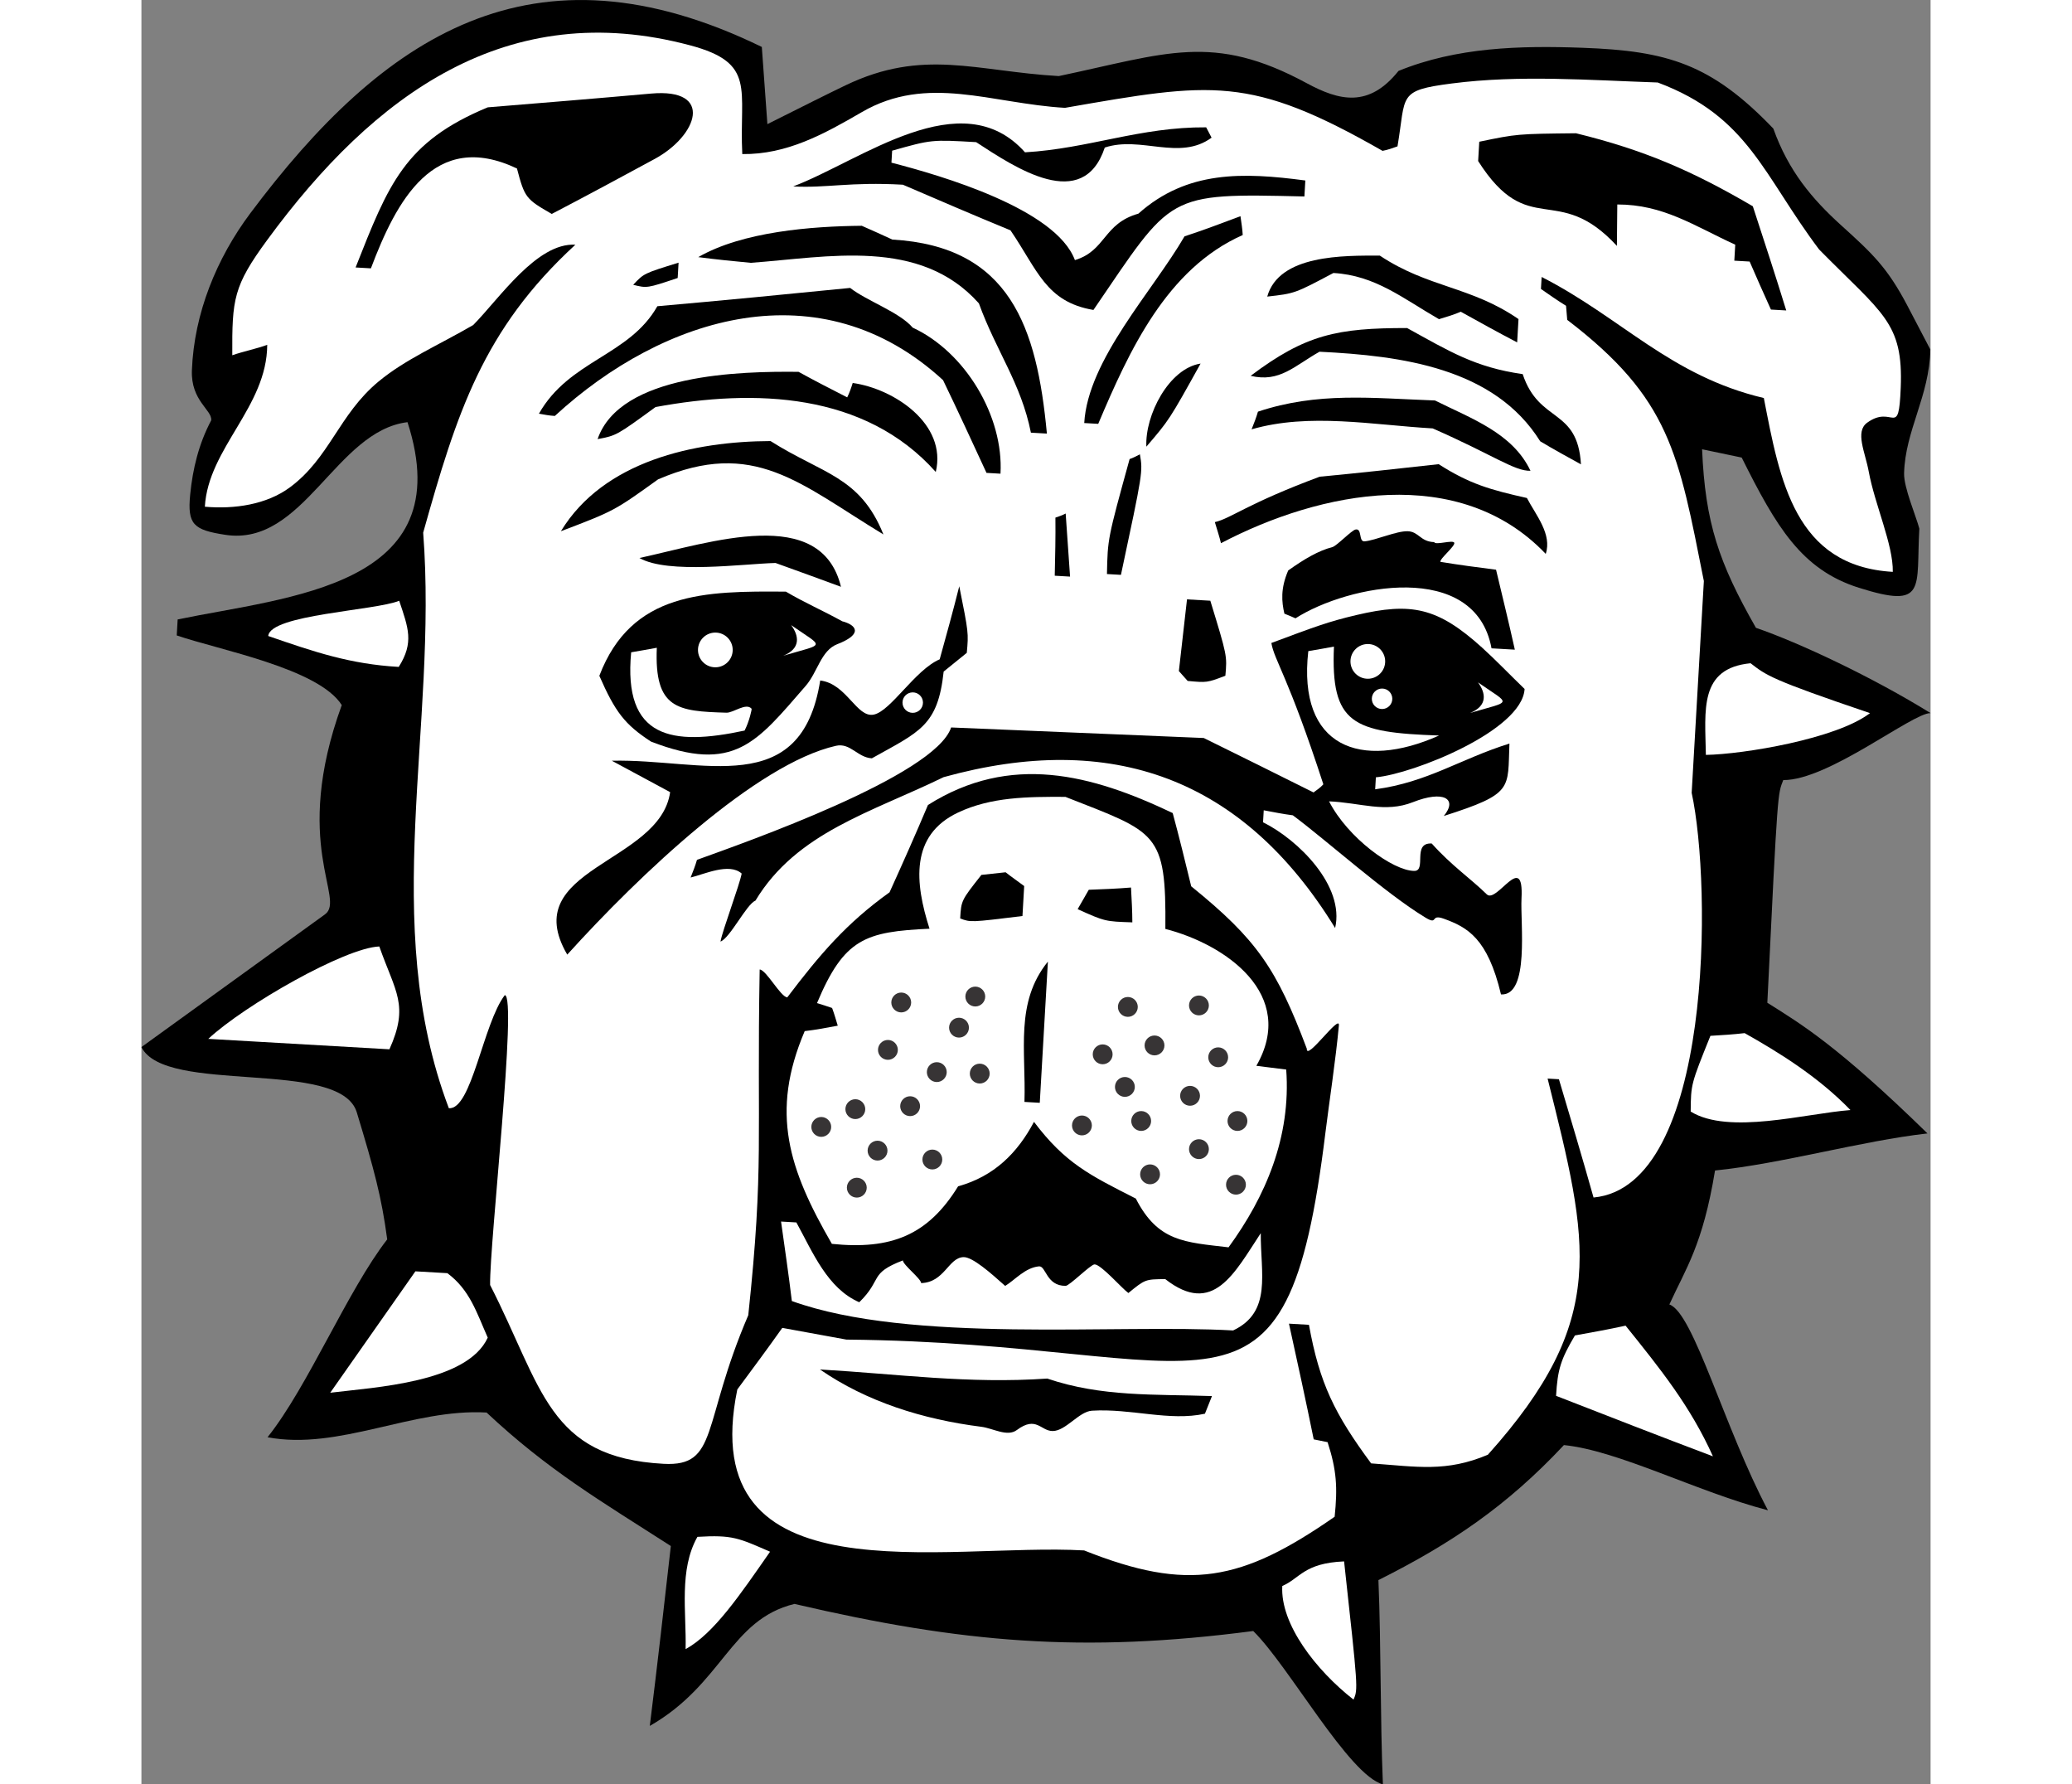 <?xml version="1.0" encoding="UTF-8"?>
<!DOCTYPE svg PUBLIC "-//W3C//DTD SVG 1.1//EN" "http://www.w3.org/Graphics/SVG/1.1/DTD/svg11.dtd">
<!-- Creator: CorelDRAW -->
<svg xmlns="http://www.w3.org/2000/svg" xml:space="preserve" width="7.848in" height="6.757in" version="1.1" style="shape-rendering:geometricPrecision; text-rendering:geometricPrecision; image-rendering:optimizeQuality; fill-rule:evenodd; clip-rule:evenodd"
viewBox="0 0 7847.73 7825"
 xmlns:xlink="http://www.w3.org/1999/xlink"
 xmlns:xodm="http://www.corel.com/coreldraw/odm/2003">
 <rect x="0" y="0" width="7847.73" height="7825" fill="#808080" stroke="none"/>
 <defs>
  <style type="text/css">
   <![CDATA[
    .fil2 {fill:#373435}
    .fil0 {fill:black}
    .fil1 {fill:white}
   ]]>
  </style>
 </defs>
 <g id="Layer_x0020_1">
  <g id="_2008572214384">
   <path class="fil0" d="M7158.04 563.89c65.89,185.12 169.97,308.73 297.71,424.27 138.57,125.32 202.44,185.38 290.23,352.14 34.01,64.59 67.68,128.81 100.66,192.25 -3.49,204.34 -110.48,355.82 -115.07,543.26 -1.53,62.47 52.89,188.34 66.9,242.3 -15.11,262.39 35.09,354.31 -265.59,259.25 -251.33,-79.46 -361.68,-266.71 -513.59,-570.8 -57.91,-12.13 -115.83,-24.25 -173.74,-36.38 13.63,323.15 73.86,498.15 236.22,782.98 188.16,64.47 511.66,216.3 765.97,374 -79.04,-1.62 -448.68,295.67 -646.13,293.66 -24.14,63.08 -24.14,29.67 -69.86,976.55 148.81,93.59 308.58,188.49 702.46,573.02 -292.03,33.01 -637.1,132.65 -931.88,162.56 -53.61,327.45 -129.32,431.58 -200.31,587.57 105.91,35.36 241.78,543.51 432.44,902.51 -311.58,-81.22 -654.89,-261.82 -894.95,-285.98 -249.82,266.95 -493.75,431.67 -813.63,592.02 12.06,299.61 7.41,599.23 19.64,895.92 -150.04,-40.87 -410.72,-516.95 -568.8,-672.58 -747.07,97.65 -1277.83,52.44 -2012.35,-118.8 -282.37,68.73 -313.94,351.81 -634.51,534.94 32.66,-261.87 62.4,-523.92 92.32,-788.88 -310.87,-199.6 -538.51,-332.46 -808.22,-585.37 -324.22,-18.67 -647.67,167.45 -960.78,108.39 176.86,-221.33 350.8,-643.27 524.91,-867.69 -24.78,-186.98 -58.11,-308.55 -133.49,-557.14 -72.29,-238.37 -839.81,-75.1 -944.58,-286.17l804.86 -581.8c93.22,-67.38 -148.57,-306.42 73.85,-917.98 -102.08,-161.2 -539.94,-242.1 -723.85,-305.44 1.34,-23.37 2.69,-46.73 4.03,-70.1 486.43,-100.94 1241.99,-142.42 1008.13,-865.09 -315.04,38.27 -455.22,546.59 -798.96,494.03 -139.89,-21.36 -167.16,-45.46 -154.25,-176.46 11.31,-114.62 38,-223.23 92.24,-325.61 5.18,-45.26 -89.86,-84.98 -84.68,-219.49 9.63,-250.3 108.74,-491.45 256.02,-688.36 581.73,-777.77 1237.32,-1219.76 2243.81,-729.54 8.05,114.76 16.26,226.59 24.47,338.43 165.22,-82.8 268.49,-134.54 342.79,-170.19 341.39,-163.75 572.53,-61.38 935.36,-40.49 470.93,-99.04 675.6,-191.55 1086.96,30.9 143.47,77.6 272.84,109.3 403.1,-53.53 255.82,-104.13 532.42,-111.5 807.63,-101.47 370.57,13.51 563.67,69.7 836.53,354.39z"/>
   <path class="fil1" d="M6650.95 361.79c398.78,148.98 463.01,407.64 708.07,732.39 278.6,282.73 369.47,319.05 357.79,606.67 -9.25,227.04 -33.3,70.6 -147.05,152.7 -54.57,39.38 -8.84,129.01 6.81,214.73 26.09,142.84 107.84,321.28 105.47,439.48 -429.38,-24.72 -495.64,-400.72 -565.67,-762.29 -410.56,-96.91 -624.44,-352.46 -974.63,-530.88 -1.01,17.53 -2.02,35.05 -3.03,52.58 36.63,25.55 73.26,51.11 110.05,73.74 1.74,20.61 3.49,41.23 5.23,61.85 451.94,345.46 487.97,584.91 599.31,1145.21 -17.83,309.62 -35.65,619.24 -53.48,928.86 88.12,403.63 94.06,1725.68 -430.41,1774.61 -48.66,-172.78 -100.25,-345.72 -151.83,-518.67 -14.6,-0.84 -32.13,-1.85 -49.66,-2.86 180.96,725.49 270.36,1055.93 -262.02,1649.5 -183.22,77.37 -310.73,52.44 -512.11,37.92 -160.39,-217.31 -226.01,-350.04 -272.72,-607.69 -29.21,-1.68 -58.42,-3.36 -87.62,-5.04 37.14,169.18 74.29,338.37 108.52,507.38 20.28,4.1 40.56,8.2 60.84,12.29 39.84,122.45 44.23,198.9 30.98,327.08 -409.06,284.16 -643.18,329.29 -1098.69,147.74 -610.47,-35.15 -1712.64,223.75 -1521.36,-705.96 66.72,-89.93 133.44,-179.87 197.25,-269.98 95.72,17.23 188.51,34.3 281.31,51.37 1624.39,14.85 1927.71,503.94 2101.3,-909.23 14.71,-119.75 45.27,-320.12 58.82,-468.65 4.81,-52.73 -144.05,159.71 -140.74,102.12 -132.21,-350.5 -218.61,-478.56 -507.02,-712.03 -26.08,-107 -52.15,-214.01 -81.15,-321.18 -356.54,-169.99 -711.6,-263.7 -1073.49,-35.44 -54.3,128.75 -111.53,257.33 -168.58,382.99 -189.51,135.62 -305.83,272.52 -448.53,460.66 -29.21,-1.68 -91.89,-120.53 -121.1,-122.21 -13.34,740.67 20.14,857.84 -50.01,1516.12 -205.57,478.3 -128.95,664.6 -371.34,651.6 -507.31,-27.26 -531.17,-334.29 -761.04,-784.21 -2.96,-183.53 120.04,-1267.9 64.4,-1271.11 -95.2,124.47 -145.6,504.79 -245.41,495.8 -307.85,-811.92 -47.26,-1673.17 -112.57,-2523.88 147.45,-524.88 262.28,-890.45 667.62,-1262.75 -169.41,-9.76 -333.01,235.78 -448.15,352.24 -155.18,89.96 -298.51,150.96 -415.45,247.95 -174.21,144.48 -214.22,335.45 -389.44,464.51 -101.42,74.72 -241.92,95.83 -372.21,84.3 14.8,-257.04 272.54,-437.55 273.58,-710.04 -38.98,15.34 -111.38,30.68 -153.28,45.85 -1.2,-246.87 5.26,-303.66 152.75,-504.87 470.2,-641.41 1054.71,-1067.66 1855.54,-854.22 292.04,77.84 214.33,192.6 228.76,476.83 195.47,2.46 358.36,-87.6 524.52,-184.09 288.27,-167.37 568.4,-37.25 890.92,-18.68 645.34,-112.3 811.26,-143.78 1392.9,188.63 23.7,-4.5 44.66,-12.08 65.61,-19.67 38.28,-225.5 -1.72,-244.83 238.39,-275.82 297.28,-38.39 603.66,-14.36 903.09,-4.26z"/>
   <path class="fil0" d="M6292.33 584.38c297.66,72.82 509.27,164.13 775.76,320.15 49.84,152.33 99.68,304.66 146.6,456.83 -20.44,-1.18 -43.81,-2.53 -67.18,-3.87 -31.18,-69.2 -62.37,-138.4 -93.38,-210.52 -20.45,-1.18 -43.81,-2.52 -67.18,-3.87 1.34,-23.37 2.69,-46.73 4.04,-70.1 -182.73,-83.79 -315.14,-176.4 -517.36,-176.33 -0.61,61.51 -1.22,123.02 -1.67,181.61 -262.79,-283.95 -386.58,-23.19 -608.66,-372.07 1.52,-26.29 3.2,-55.49 4.88,-84.7 166.09,-34.4 166.09,-34.4 424.15,-37.12z"/>
   <path class="fil0" d="M2251.84 696.76c-149.89,81.35 -300.18,162.26 -452,241.43 -113.47,-65.15 -118.97,-71.32 -152.64,-199.28 -365.13,-173.42 -530.02,145.32 -640.64,437.87 -20.45,-1.18 -43.81,-2.52 -67.18,-3.87 144.04,-363.9 213.39,-550.39 579.67,-702.2 239.23,-19.56 478.49,-39.1 716.24,-60.33 277.84,-24.78 204.38,184.43 16.55,286.37z"/>
   <path class="fil0" d="M4670.27 558.38c7.92,15.11 15.84,30.22 23.76,45.32 -140.76,103.26 -310.12,-9.07 -468.46,43.36 -95.68,287.55 -391.95,88.8 -564.24,-23.7 -195.71,-11.27 -195.71,-11.27 -368.48,37.4 -1.01,17.53 -2.02,35.05 -3.03,52.58 219.46,56.6 720.98,202.7 804.75,427.32 137.22,-41.92 123.51,-159.93 278.42,-203.76 213.15,-189.94 458.84,-181.65 732.23,-145.4 -1.34,23.37 -2.69,46.73 -4.04,70.1 -611.65,-14.7 -576.6,-12.69 -925.42,497.67 -208.96,-35.48 -244.87,-175.28 -363.81,-349.18 -157.46,-64.75 -314.75,-132.41 -472.03,-200.08 -230.75,-13.29 -337.92,15.71 -481.05,7.47 296.57,-111.87 738.71,-461.53 1016.74,-149.52 279.34,-16.15 504.63,-111.62 794.65,-109.57z"/>
   <path class="fil0" d="M4820.74 948.03c4.16,29.54 8.49,56.17 9.89,82.63 -333.81,147.82 -498.12,507.62 -633.8,828.03 -20.45,-1.18 -40.89,-2.36 -61.34,-3.53 15.98,-277.48 299.95,-577.64 439.84,-818.69 83.64,-27.42 164.52,-57.93 245.4,-88.44z"/>
   <path class="fil0" d="M5432.07 1120.96c211.67,141.13 399.62,134.37 608.2,278.26 -2.02,35.05 -4.04,70.1 -5.88,102.23 -82.52,-42.85 -164.87,-88.62 -247.23,-134.39 -30.05,12.92 -62.85,22.76 -95.66,32.59 -158.86,-91.2 -279.08,-191.9 -463.1,-202.5 -169.29,89.89 -169.29,89.89 -290.23,103.45 51.66,-184.59 335.66,-179.95 493.89,-179.64z"/>
   <path class="fil0" d="M3159.59 990.11c45.72,20.22 91.45,40.43 134.25,60.48 517,29.77 634.27,385.26 677.81,850.81 -23.37,-1.35 -46.74,-2.69 -70.11,-4.04 -43.22,-216.42 -152.32,-357.51 -228.17,-567.03 -258.76,-290.38 -662.39,-202.25 -1000.82,-177.78 -75.78,-7.29 -151.55,-14.59 -230.08,-24.97 194,-111.92 497.21,-135.49 717.12,-137.47z"/>
   <path class="fil0" d="M2356.07 1151.92c-1.34,23.37 -2.69,46.73 -3.87,67.18 -134.47,45.01 -134.47,45.01 -195.14,29.79 46.84,-50.05 46.84,-50.05 199,-96.97z"/>
   <path class="fil0" d="M3108.73 1262.66c72.92,56.95 216.61,106.25 274.25,174.04 231.21,107.09 399.59,389.34 385.12,640.53 -20.45,-1.18 -40.89,-2.36 -61.34,-3.53 -62.54,-135.48 -125.07,-270.96 -190.53,-406.6 -537.17,-493.96 -1226.36,-281.62 -1702.92,156.91 -23.37,-1.34 -46.57,-5.61 -69.77,-9.88 133.72,-235.54 395.53,-252.7 519.48,-471.23 282.77,-24.75 565.7,-52.41 845.71,-80.25z"/>
   <path class="fil0" d="M5551.52 1438.49c184.65,101.48 297.78,172.47 507.08,202.1 72.43,218.11 240.71,145.74 255.62,395.7 -59.66,-32.74 -119.31,-65.49 -178.8,-101.14 -201.24,-322.23 -608.49,-374.99 -967.93,-392.75 -109.02,61.13 -174.91,136.46 -302.08,105.69 242.02,-182.42 381.32,-209.56 686.11,-209.59z"/>
   <path class="fil0" d="M4645.78 1594.41c-137.31,247.06 -137.31,247.06 -237.84,364.35 -6.7,-138.12 98.88,-343.05 237.84,-364.35z"/>
   <path class="fil0" d="M5673.9 1756.18c159.54,79.52 340.53,142.69 418.91,308.39 -70.44,1.8 -160.21,-67.84 -428.89,-185.88 -262.88,-15.14 -541.11,-69.26 -794.43,4.07 10.27,-25.78 20.55,-51.57 27.91,-77.52 262.93,-87.43 498.68,-59.2 776.5,-49.07z"/>
   <path class="fil0" d="M2882.4 1630.61c71.01,39.25 142.18,75.59 213.35,111.93 9.94,-19.94 16.96,-40.05 24.14,-63.08 180.26,25.03 414.62,179.19 364.37,390.24 -311.06,-349.07 -793.68,-365.14 -1229.12,-284.71 -171.31,124.94 -171.31,124.94 -254.27,140.68 98.61,-287.38 629.65,-297.83 881.52,-295.05z"/>
   <path class="fil0" d="M5690.05 2035.52c135.66,86.94 227.96,112.77 387.09,148.31 39.61,75.55 111.02,158.78 82.6,245.07 -378.64,-396.92 -986.34,-276.59 -1424.51,-46.86 -7.08,-29.71 -17.08,-59.6 -26.92,-92.4 71.28,-16.41 139.41,-79.89 459.85,-199.18 173.85,-16.36 347.87,-35.65 521.88,-54.94z"/>
   <path class="fil0" d="M4379.63 1992.3c13.15,76.95 13.15,76.95 -83.19,528.58 -20.45,-1.17 -40.89,-2.35 -61.34,-3.53 3.07,-155.15 3.07,-155.15 99.36,-504.2 14.95,-5 30.05,-12.93 45.16,-20.85z"/>
   <path class="fil0" d="M2759.42 1934.17c229.03,145.06 392.6,154.48 495.14,409.49 -368.11,-223.41 -567.66,-422.45 -988.36,-241.54 -192.59,138.37 -192.59,138.37 -426.32,227.48 187.75,-308.62 585.37,-394.16 919.53,-395.43z"/>
   <path class="fil0" d="M4054.03 2251.96c6.3,94.14 12.77,185.36 19.24,276.58 -20.44,-1.18 -43.81,-2.52 -67.18,-3.87 1.96,-84.87 3.92,-169.75 2.95,-254.79 14.94,-5 29.89,-10 44.99,-17.92z"/>
   <path class="fil0" d="M5670.37 2377.27c5,14.94 83.54,-11.47 88.19,3.08 4.65,14.55 -64.56,70.08 -60.94,83.48 81.28,13.47 162.73,24.02 244.18,34.57 28.32,118.85 56.81,234.79 82.38,350.56 -32.13,-1.85 -67.18,-3.87 -102.23,-5.88 -71.44,-388.03 -628.64,-279.44 -859.88,-131.57 -14.27,-6.68 -31.46,-13.53 -48.65,-20.38 -12.01,-51.94 -17.68,-109.87 16.77,-189.52 71.61,-50.82 132.46,-86.55 193.44,-102.38 19.46,-5.05 84.04,-73.67 101.99,-77.2 29.94,-5.91 12.15,54.48 39.49,51.95 48.18,-4.43 139.95,-45.86 188.97,-44.36 49.02,1.5 55.29,45.92 116.29,47.67z"/>
   <path class="fil0" d="M3068.43 2573.25c-94.71,-34.76 -189.41,-69.52 -287.04,-104.45 -140.88,3.61 -472.09,49.86 -596.91,-21.81 313.64,-68.18 796.46,-234.53 883.96,126.25z"/>
   <path class="fil0" d="M5880.39 2839.87c57.72,52.11 115.07,112.16 186.62,181.52 -10.52,182.69 -488.88,372.57 -652.38,387.37 -1.01,17.53 -2.02,35.06 -3.03,52.58 230.36,-30.7 374.03,-133.78 588.88,-200.54 -8.32,199.32 20.09,219.2 -287.9,317.51 62.32,-75.51 -1.04,-113.82 -135.03,-60.71 -122.35,48.51 -231.22,2.17 -368.27,-3.44 82.34,160.42 280.06,304.18 373.56,305.05 56.12,0.53 -10.79,-125.24 76.84,-120.19 85.5,95.94 172.95,155.43 241.24,222.74 43.9,43.24 163.44,-194.17 152.53,17.64 -5.64,109.37 36.12,428.71 -89.98,421.45 -58.78,-247.02 -147.54,-294.52 -250.64,-331.94 -62.3,-22.62 -22.41,30.33 -80.87,-5.04 -175.34,-106.13 -434.34,-339.19 -581.52,-448.52 -40.72,-5.28 -84.2,-13.64 -127.68,-22 -1.01,17.52 -2.02,35.05 -3.03,52.57 153.86,76.27 359.08,278.57 316.18,463.66 -404.56,-659.24 -981.75,-865.38 -1717.34,-661.56 -316.62,154.67 -643.98,241.33 -825.38,541.52 -38.98,15.34 -111.36,164.29 -153.27,179.46 8.7,-49.32 84.21,-248.96 92.91,-298.28 -54.58,-49.06 -165.7,3.92 -223.94,17.46 10.28,-25.78 20.55,-51.57 27.91,-77.52 209.51,-75.85 1043.96,-367.76 1114.83,-580.54 371.29,15.52 739.67,30.87 1108.04,46.22 162.46,79.69 321.99,159.21 481.53,238.73 15.28,-10.84 30.56,-21.69 43.08,-35.62 -154.35,-474.86 -214.91,-542.81 -228.07,-619.77 191.5,-71.58 251.35,-93.95 373.18,-122.61 241.75,-56.88 356.14,-33.16 551.01,142.78z"/>
   <path class="fil0" d="M4688.47 2634.3c74.01,241.64 74.01,241.64 66.04,329.1 -80.88,30.51 -80.88,30.51 -165.42,22.71 -11.01,-12.36 -24.77,-27.8 -38.54,-43.25 11.9,-104.81 23.79,-209.63 35.69,-314.45 35.06,2.02 70.11,4.04 102.23,5.88z"/>
   <path class="fil0" d="M3587.28 2570.89c40.97,204.57 40.97,204.57 33,292.03 -33.81,27.36 -67.62,54.72 -101.43,82.08 -25.48,238.85 -106.02,263.51 -314.97,380.43 -63.16,-3.63 -94.29,-69.28 -157.73,-54.85 -348.14,79.19 -859.4,562.91 -1178.38,915.71 -221.41,-379.07 406.86,-398.58 451.31,-712.52 -85.27,-45.94 -170.55,-91.88 -255.82,-137.82 399.1,-9.26 831.08,173.87 914.09,-351.79 116.42,14.03 159.89,164.69 234.74,149.6 74.87,-15.1 181.14,-195.98 289.32,-242.5 29.59,-106.73 59.18,-213.45 85.85,-320.35z"/>
   <path class="fil0" d="M2826.89 2594.52c82.19,48.69 164.54,84.16 246.89,129.93 59.43,15.24 95.89,54.88 -21.5,100.37 -71.82,27.82 -86.2,122.7 -138.81,183.19 -215.56,247.85 -312.51,385.32 -678.32,244.06 -115.1,-74.78 -157.14,-130.01 -226.63,-288.53 141.46,-369.9 463.93,-371.85 818.38,-369.02z"/>
   <path class="fil1" d="M7058.2 2908.49c70.16,53.86 86.87,70.56 523.79,218.8 -147.05,112.95 -555.83,180.44 -719.83,183.13 -3.34,-196.55 -30.88,-379.83 196.05,-401.93z"/>
   <path class="fil1" d="M5230.77 2835.5c-14.32,338.79 81.03,377.01 461.09,389.95 -342.91,153.16 -621.36,52.14 -573.61,-370.05 38.48,-6.58 76.95,-13.15 112.51,-19.9z"/>
   <path class="fil1" d="M2260.64 2840.64c-11.36,268.64 90.79,278.42 305.43,284.73 30.66,0.91 85.87,-45.41 110.36,-17.38 1.63,1.86 -10.01,55.44 -30.75,95.73 -319.89,68.76 -533.25,34.8 -497.55,-343.19 38.48,-6.58 76.96,-13.15 112.51,-19.9z"/>
   <path class="fil1" d="M5862.44 2992.33c34.47,46.36 43.66,102.6 -34.52,134.26 187.4,-55.45 180.42,-32.52 34.52,-134.26z"/>
   <path class="fil1" d="M2849.83 2741.28c34.46,46.36 43.66,102.59 -34.52,134.26 187.39,-55.45 180.42,-32.52 34.52,-134.26z"/>
   <path class="fil1" d="M1130.69 2634.59c40.01,119.53 65.69,182.55 -2.04,290.01 -213.23,-12.28 -368.44,-65.17 -572.46,-135.53 8.67,-94.21 467.58,-111.01 574.5,-154.48z"/>
   <path class="fil1" d="M4052.82 3494.47c401.19,157.91 442.59,151.5 438.48,579.14 265.7,68.05 578.31,288.26 399.16,600.31 43.64,5.45 87.29,10.89 130.93,16.33 21.68,296.55 -90.98,557.55 -252.97,779.63 -192.11,-22.78 -309.28,-23.67 -406.76,-213.91 -202.17,-102.49 -310.48,-155.62 -446.6,-336.36 -72.33,136.51 -174.95,239.03 -332.78,282.69 -132.54,215.1 -294.47,279.04 -553.76,252.39 -189.22,-327.4 -271.66,-575.39 -119.19,-932.93 50.16,-5.9 97.57,-14.9 144.98,-23.89 -7.42,-23.87 -14.67,-50.67 -24.84,-77.63 -20.11,-7.02 -43.14,-14.21 -66.17,-21.39 118.88,-283.28 211.45,-313.12 493.54,-326.19 -64.15,-200.33 -86.66,-409.78 125.51,-509.66 144.59,-68.05 303.46,-69.35 470.46,-68.53z"/>
   <path class="fil0" d="M3790.54 3825.18c28.03,22.13 56.23,41.33 81.51,60.38 -2.52,43.81 -5.04,87.62 -7.57,131.44 -227.27,27.94 -227.27,27.94 -273.16,10.65 4.54,-78.87 4.54,-78.87 93.06,-190.99 35.39,-3.82 70.78,-7.65 106.16,-11.47z"/>
   <path class="fil0" d="M4340.58 3892.02c2.81,52.91 5.79,102.9 5.86,152.73 -119.93,-3.97 -119.93,-3.97 -239.92,-57.77 16.29,-28.37 32.57,-56.74 48.86,-85.1 61.68,-2.31 123.35,-4.62 185.2,-9.85z"/>
   <path class="fil0" d="M3976.06 4216.84c-11.94,207.38 -23.88,414.77 -35.65,619.24 -20.45,-1.18 -43.81,-2.53 -67.18,-3.87 7.11,-225.25 -42.29,-436.17 102.84,-615.37z"/>
   <path class="fil1" d="M1043.41 4150.54c70.51,200.41 131.75,256.69 44.37,450.94 -262.88,-15.14 -528.69,-30.44 -794.49,-45.75 158.83,-147.71 599.92,-399.71 750.13,-405.19z"/>
   <path class="fil1" d="M7032.21 4530.55c143.68,81.04 320.28,188.34 464.12,337.37 -197.22,15.02 -533.84,109.93 -700.79,6.54 1.06,-120.1 1.06,-120.1 86.53,-332.04 49.99,-2.98 99.98,-5.97 150.14,-11.86z"/>
   <path class="fil1" d="M4909.76 5407.68c-1.33,175.76 50.42,345.78 -121.28,426.75 -514.08,-29.6 -1413.04,59.3 -1935.56,-129.04 -13.89,-115.09 -30.7,-230.35 -47.34,-348.54 23.37,1.34 46.73,2.69 67.18,3.87 71.63,130.14 135.74,289.15 275.84,349.97 103.29,-100.85 40.78,-125.66 191.25,-183.38 1.74,20.61 78.54,78.75 80.28,99.37 102.76,-3.23 119.29,-111.38 185.51,-113.86 39.72,-1.47 121.38,71.09 183.04,126.28 43.67,-26.79 87.36,-79.84 148.01,-85.79 31.36,-3.08 31.66,86.26 117.14,85.48 17.14,-0.16 109.67,-94.19 126.94,-94.11 28.85,0.14 119.6,105.19 148.28,125.53 73.8,-60.22 73.8,-60.22 161.77,-61.02 210.32,164.5 303.38,-26.49 418.96,-201.53z"/>
   <path class="fil1" d="M6509.96 5813.39c153.14,190.52 284.43,353.4 383.15,573.02 -229.47,-86.48 -458.77,-175.88 -688.07,-265.28 6.73,-116.84 20.93,-159.98 82.66,-264.86 74.03,-13.32 148.06,-26.64 222.26,-42.88z"/>
   <path class="fil1" d="M1341.89 5583.22c98.37,73.07 127.87,171.48 177.14,282.75 -90.47,197 -496.08,217.61 -690.88,241.56 124.51,-177.46 249.02,-354.92 373.54,-532.38 46.73,2.69 93.47,5.38 140.2,8.07z"/>
   <path class="fil0" d="M3973.34 6045.38c238.57,81.14 470.83,68.14 722.37,76.76 -10.28,25.78 -20.55,51.57 -30.83,77.35 -155.82,34.37 -323.95,-23.86 -495.55,-13.16 -57.19,3.56 -114.81,89.04 -172.43,89.14 -52.39,0.1 -71.46,-68.1 -157.12,-4.35 -41.99,31.25 -104.33,-7.77 -155.92,-14.3 -256.94,-32.49 -502.89,-110 -707.58,-251.27 344.67,19.84 649.85,63.79 997.05,39.83z"/>
   <path class="fil1" d="M5275.26 6847.14c61.51,560.36 61.51,560.36 41.3,606.08 -163.9,-128.28 -322.03,-330.89 -312.39,-498.25 78.13,-33.6 94.83,-100.4 271.1,-107.83z"/>
   <path class="fil1" d="M2757.38 6804.73c-130.31,186.83 -245.71,358.94 -370.4,427.06 3.58,-163.91 -29.81,-347.53 51.79,-492.29 154.13,-9.19 180.35,5.06 318.61,65.23z"/>
   <circle class="fil1" cx="5379.34" cy="2900.38" r="76.14"/>
   <circle class="fil1" cx="2517.35" cy="2850.17" r="76.14"/>
   <circle class="fil1" cx="5441.82" cy="3064.39" r="44.9"/>
   <circle class="fil1" cx="3383.19" cy="3081.13" r="44.9"/>
   <path class="fil2" d="M3332.74 4352.59c23.97,0 43.55,19.58 43.55,43.55 0,23.97 -19.58,43.55 -43.55,43.55 -23.97,0 -43.55,-19.58 -43.55,-43.55 0,-23.97 19.58,-43.55 43.55,-43.55zm1468.23 799.08c-23.98,0 -43.55,19.57 -43.55,43.55 0,23.98 19.57,43.55 43.55,43.55 23.98,0 43.55,-19.57 43.55,-43.55 0,-23.98 -19.57,-43.55 -43.55,-43.55zm-1663.12 12.99c23.97,0 43.55,19.59 43.55,43.55 0,23.97 -19.58,43.55 -43.55,43.55 -23.97,0 -43.55,-19.58 -43.55,-43.55 0,-23.97 19.58,-43.55 43.55,-43.55zm1500.71 -168.91c-23.98,0 -43.55,19.57 -43.55,43.55 0,23.98 19.57,43.55 43.55,43.55 23.98,0 43.55,-19.57 43.55,-43.55 0,-23.98 -19.57,-43.55 -43.55,-43.55zm-1409.75 6.5c23.97,0 43.55,19.58 43.55,43.55 0,23.97 -19.58,43.55 -43.55,43.55 -23.97,0 -43.55,-19.58 -43.55,-43.55 0,-23.97 19.58,-43.55 43.55,-43.55zm1195.37 103.94c-23.98,0 -43.55,19.57 -43.55,43.55 0,23.98 19.57,43.55 43.55,43.55 23.98,0 43.55,-19.57 43.55,-43.55 0,-23.98 -19.57,-43.55 -43.55,-43.55zm-955 -64.97c23.97,0 43.55,19.58 43.55,43.55 0,23.97 -19.58,43.55 -43.55,43.55 -23.97,0 -43.55,-19.58 -43.55,-43.55 0,-23.97 19.58,-43.55 43.55,-43.55zm844.56 -318.33c-23.98,0 -43.55,19.57 -43.55,43.55 0,23.98 19.57,43.55 43.55,43.55 23.98,0 43.55,-19.57 43.55,-43.55 0,-23.98 -19.57,-43.55 -43.55,-43.55zm-825.06 -64.97c23.97,0 43.55,19.58 43.55,43.55 0,23.97 -19.58,43.55 -43.55,43.55 -23.97,0 -43.55,-19.58 -43.55,-43.55 0,-23.97 19.58,-43.55 43.55,-43.55zm636.66 233.88c-23.98,0 -43.55,19.57 -43.55,43.55 0,23.98 19.57,43.55 43.55,43.55 23.98,0 43.55,-19.57 43.55,-43.55 0,-23.98 -19.57,-43.55 -43.55,-43.55zm-448.26 -227.38c23.97,0 43.55,19.58 43.55,43.55 0,23.97 -19.58,43.55 -43.55,43.55 -23.97,0 -43.55,-19.58 -43.55,-43.55 0,-23.97 19.58,-43.55 43.55,-43.55zm708.13 207.89c-23.99,0 -43.55,19.57 -43.55,43.55 0,23.98 19.57,43.55 43.55,43.55 23.98,0 43.55,-19.57 43.55,-43.55 0,-23.98 -19.57,-43.55 -43.55,-43.55zm-1013.47 -64.97c23.97,0 43.55,19.58 43.55,43.55 0,23.97 -19.58,43.55 -43.55,43.55 -23.97,0 -43.55,-19.58 -43.55,-43.55 0,-23.97 19.58,-43.55 43.55,-43.55zm1227.85 -45.48c-23.98,0 -43.55,19.57 -43.55,43.55 0,23.98 19.57,43.55 43.55,43.55 23.98,0 43.55,-19.57 43.55,-43.55 0,-23.98 -19.57,-43.55 -43.55,-43.55zm-1468.23 58.47c23.97,0 43.55,19.58 43.55,43.55 0,23.97 -19.58,43.55 -43.55,43.55 -23.97,0 -43.55,-19.58 -43.55,-43.55 0,-23.97 19.58,-43.55 43.55,-43.55zm1591.66 -227.38c-23.98,0 -43.55,19.57 -43.55,43.55 0,23.98 19.57,43.55 43.55,43.55 23.98,0 43.55,-19.57 43.55,-43.55 0,-23.98 -19.57,-43.55 -43.55,-43.55zm84.45 279.35c-23.98,0 -43.55,19.57 -43.55,43.55 0,23.98 19.57,43.55 43.55,43.55 23.99,0 43.55,-19.57 43.55,-43.55 0,-23.98 -19.57,-43.55 -43.55,-43.55zm-1825.53 25.99c23.97,0 43.55,19.58 43.55,43.55 0,23.97 -19.58,43.55 -43.55,43.55 -23.97,0 -43.55,-19.58 -43.55,-43.55 0,-23.97 19.58,-43.55 43.55,-43.55zm1461.73 -357.32c-23.98,0 -43.55,19.57 -43.55,43.55 0,23.99 19.57,43.55 43.55,43.55 23.98,0 43.55,-19.57 43.55,-43.55 0,-23.98 -19.57,-43.55 -43.55,-43.55zm-1169.38 19.49c23.97,0 43.55,19.58 43.55,43.55 0,23.97 -19.58,43.55 -43.55,43.55 -23.97,0 -43.55,-19.58 -43.55,-43.55 0,-23.97 19.58,-43.55 43.55,-43.55zm942 19.49c-23.98,0 -43.55,19.57 -43.55,43.55 0,23.98 19.57,43.55 43.55,43.55 23.99,0 43.55,-19.57 43.55,-43.55 0,-23.98 -19.57,-43.55 -43.55,-43.55zm-630.17 -116.94c23.97,0 43.55,19.59 43.55,43.55 0,23.97 -19.58,43.55 -43.55,43.55 -23.97,0 -43.55,-19.58 -43.55,-43.55 0,-23.97 19.58,-43.55 43.55,-43.55zm740.61 -90.95c-23.98,0 -43.55,19.57 -43.55,43.55 0,23.98 19.57,43.55 43.55,43.55 23.98,0 43.55,-19.57 43.55,-43.55 0,-23.98 -19.57,-43.55 -43.55,-43.55zm-669.15 -45.48c23.97,0 43.55,19.58 43.55,43.55 0,23.97 -19.58,43.55 -43.55,43.55 -23.97,0 -43.55,-19.58 -43.55,-43.55 0,-23.97 19.58,-43.55 43.55,-43.55zm980.98 38.98c-23.98,0 -43.55,19.57 -43.55,43.55 0,23.98 19.57,43.55 43.55,43.55 23.98,0 43.55,-19.57 43.55,-43.55 0,-23.99 -19.57,-43.55 -43.55,-43.55z"/>
  </g>
 </g>
</svg>
